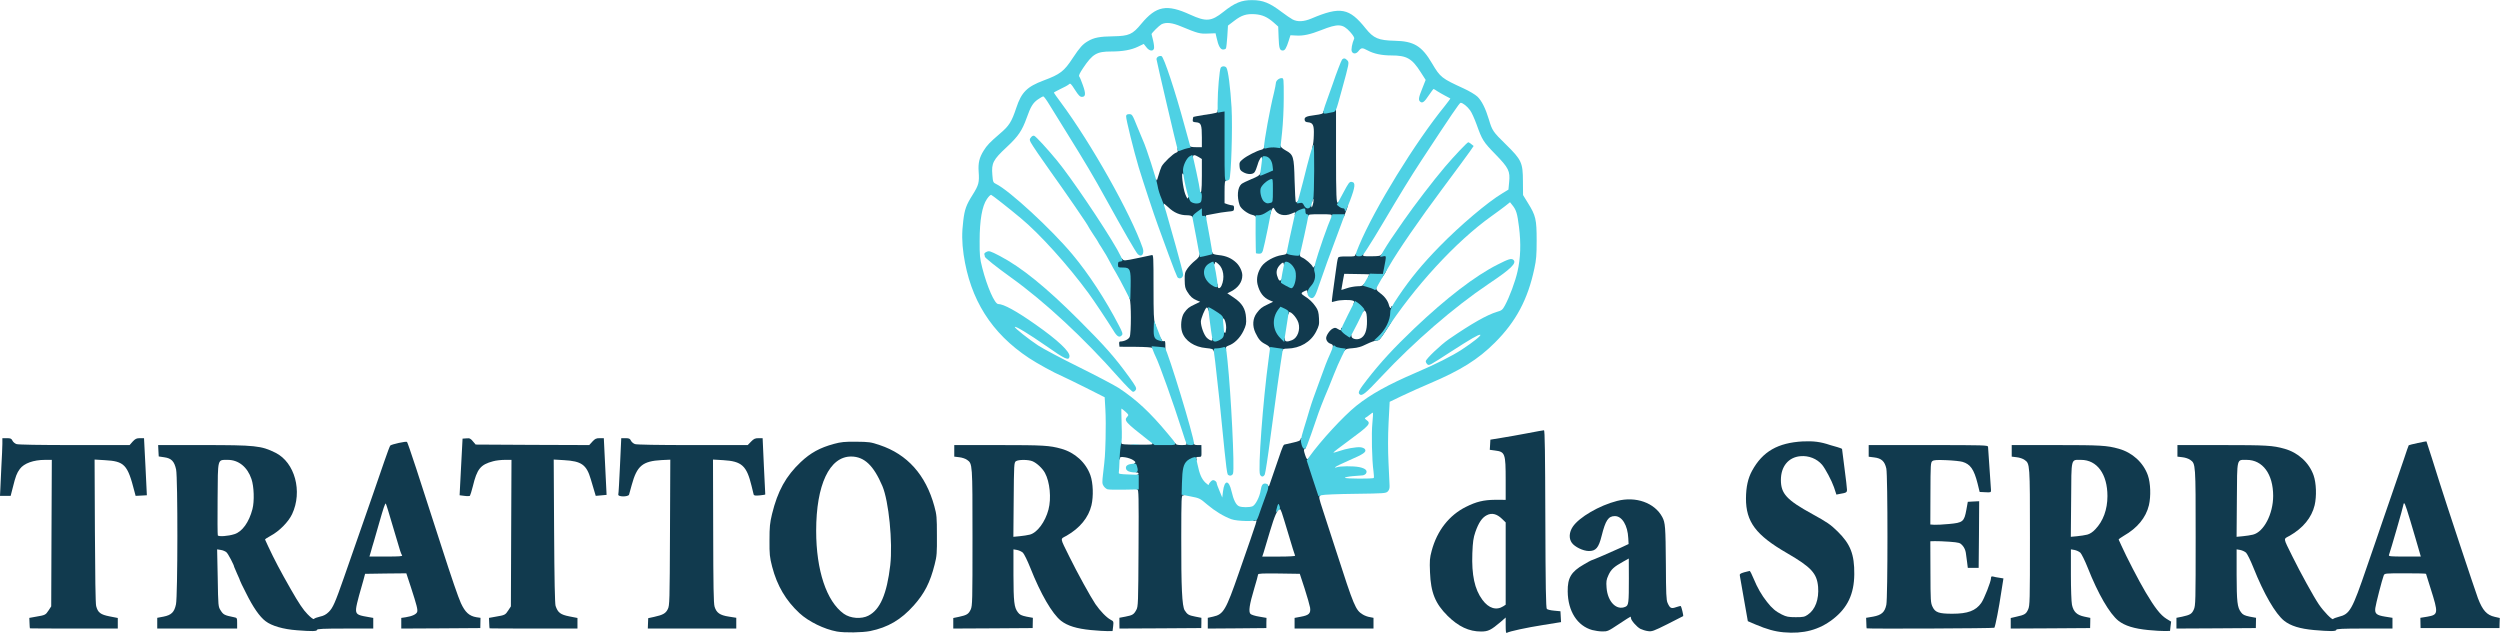 <svg version="1.2" xmlns="http://www.w3.org/2000/svg" viewBox="0 0 6336 1605"><style>.s0 { fill: #113a4e } .s1 { fill: #4ed1e4 }</style><g id="l21U9QRoXJhCX24YS5iNno5"><g id="Layer"><path id="ptfzqwIiM" fill-rule="evenodd" class="s0" d="M3816 1585.5V1565l-12.5 11c-24.8 21-31.8 24.5-50 24.5-30.5 0-57-12.5-84.5-39.5-31.5-31.3-42.8-59-44.8-110.5-1.2-29.8-.7-36.3 4.3-54.8 13.7-51 44.3-90 87-111.2 26-13 44.5-17.5 73.5-17.8l27 .1v-50c0-67.8-1.5-71.8-27-75l-13.3-1.8.8-12.8.7-12.9 27.5-4.5c15.3-2.3 45-7.8 66.5-11.8 21.5-4.2 40.3-7.5 41.8-7.5 2.3 0 3 57.8 3.5 225 .5 170.5 1.5 225.5 3.8 227.8 1.7 1.7 10 3.7 18.7 4.4l15.8 1.5 1.5 27.5-45.3 7.3c-42.3 6.7-85.8 16-92.3 20-2 1.2-2.7-4-2.7-18.5zm-6-49l6-4V1324l-9.3-9c-13.2-12.8-26-15.8-38.5-9.3-12 6-20.7 18.8-29 42.5-5.2 15.3-6.5 24.5-7.7 54-2 55 5.7 91.3 25.5 118 16 21.8 35.5 27.5 53 16.3z"/><path id="p127yXRqqq" class="s0" d="M4520.5 1602.5c-22.5-2-43-7.8-71.3-19.8l-19.5-8.4-9.7-55c-5.3-30.3-10-57.3-10.5-60-1-4.3.7-5.8 10.7-8.8 6.5-1.7 13-3.5 14-3.5 1.3-.2 5.8 8.8 10.3 19.8 9 22 20.2 41.7 33.8 58.7 12.7 16.3 22.2 24.3 37.7 32 11.7 5.7 16.7 6.7 35.3 6.7 18.4 0 22.4-.7 30.2-6.2 19.3-13 28.8-39 26.3-70.8-3.1-34.2-17.3-49.7-79-85.5-78.8-45.5-104-79.2-103.8-138.7.2-28.8 5-50.8 15.5-70 26.7-48.8 65.3-70.8 128.5-74.3 27.2-1.2 45.3 1 69.5 9.3 3.5 1 11.5 3.5 18.2 5.2 6.5 1.8 11.8 4 11.8 4.8 0 .7 2.7 22.7 6.2 48.7 3.5 26.3 6.3 50.5 6.3 54.3 0 7-1.5 8-17.8 10.7l-9 1.8-6.2-18.8c-5.8-16.7-21.8-46.7-30-56.7-13.3-15.5-34-23.8-55.3-21.8-30.2 2.8-49.2 26-49.2 60.3 0 34.7 14.7 50.7 80 86.5 37.3 20.5 46 26.5 63.5 43.7 32.8 32 43 58.3 42.5 108.8-.5 50-17 85-54 113.7-35.3 27.3-74.8 37.8-125 33.3z"/><path id="poRDf10eX" fill-rule="evenodd" class="s0" d="M2121 1600.5c-32-5.8-71.5-25-94.8-46.5-34.5-32-56.7-69.5-69.2-117.5-6.3-24.5-7-31.3-6.8-67.3 0-34.2 1-43.7 6.5-66.7 14.3-58.3 35-95.8 72.8-131.5 25-23.5 48.5-36.3 84-46 17.8-4.8 27-5.8 56.5-5.5 32.5.3 36.8.8 59.5 8.5 70 23.3 116.8 75.5 138.5 155 6 21.8 6.5 28 6.5 73.8.3 44.7-.2 52.5-5.7 73.7-11.5 45.8-25.8 73.5-52.8 103.8-32.5 36.5-65.5 55.7-110.5 65-20.3 4-64.8 4.7-84.5 1.2zm80-40.3c29.5-14.9 46.8-54.7 55.3-128 6.5-58-3.8-162.4-20-200.4-22.3-52.3-45.8-74.5-79-74.8-55-.2-88.8 71.5-88.8 188.3 0 100.4 26.3 178.9 70 210.2 16.8 12 44.5 14 62.5 4.8z"/><path id="pJAFg5eps" fill-rule="evenodd" class="s0" d="M752.3 1597.3c-34.3-2.5-63.8-11-79.3-23-15-11.3-31.7-35.3-49.7-71.8-8.3-16-14.8-29.7-14.8-30.5 0-.7-3.2-8.7-7.5-17.7-4-9-7.5-17-7.5-17.5 0-4-15.2-33.3-19.5-37-2.7-2.5-9.2-5.3-14.2-6l-9.5-1.5 1.5 72.5c1.2 72.5 1.2 72.7 7.7 82.7 6.5 10.3 9.5 12 33.5 16.8 7.8 1.5 8 2 8 15.2v13.5H398.5v-27.2l15.8-3c20.2-4 27.5-11.3 31.7-31.3 4.5-21 4.8-320.7.3-341.7-4.5-20.5-11.8-28.3-29.5-30.8l-14.5-2.2-.8-14.3-.7-14.5H514c133.3 0 148 1.5 184.3 19.5 49 24.5 69 98 42 155.5-9.3 19.8-32.5 43.3-54.5 55-8 4.3-14.5 8.5-14 9.5s4 8.5 7.7 16.8c16 34.2 31 62.7 57.3 108.7 20.7 36.3 31.7 52.5 42.5 63.5 9.2 9.5 15.2 13.8 16.5 12 1-1.5 7.7-4 15-5.7 9.7-2 15.7-5.3 22.5-12 10.5-10.5 16-23 38.2-86.5 25-71 49.5-141.8 54.5-156.3 2.5-7.5 11.5-33.5 20-57.5 8.3-24 21-60.5 28-81.2 7-20.5 13.8-38.5 15-40 3-3.3 40.3-11.5 42.5-9.3 2.3 2.3 31.3 90.3 87.5 265.5 25.8 80.3 42.3 128 49 142.8 10.8 23.5 21.3 33 39.5 36l10.3 1.5-.5 26-100.3.7-100 .5v-27l11.5-1.7c16-2.5 26.8-7.5 28.8-13.5 1.7-6-.8-16-15.8-62.3l-11.7-35.5-52.3.5-52.2.8-4.3 16.2c-2.5 9-7.5 26.5-11 38.8-3.5 12.5-7 27.2-7.5 33.2-1 13.5 2.8 16.5 26.8 20.5l16.7 3v27h-71.2c-55.3 0-71.3.8-71.3 3.3 0 3.7-13 4-51.2 1zm266.7-189.8c-1.2-1.7-3.5-7.2-5-12-1.5-4.7-7.7-26.2-14.2-47.5-6.3-21.2-13.8-46-16.3-54.7-2.7-8.8-5.2-16.3-5.7-17-1.8-1.5-6 11.2-16.5 48-5.5 19.2-11.8 41.2-14 48.7-2.3 7.5-5.8 19-7.5 25.8l-3.5 11.7H979c33.8 0 42-.7 40-3zm-425-53.7c19.8-6 37.3-30.5 45.8-63.5 5.2-19.8 4-57.5-2.5-76.3-10.3-30.5-32.8-48.5-59.8-48.5-27 .3-25.2-6.2-26 98-.5 49.8-.2 91.5.5 93.3 1.5 3.7 26 2.2 42-3z"/><path id="pxkJZ88XE" fill-rule="evenodd" class="s0" d="M2764.8 1596.8c-36.1-3.5-59.6-10.8-75.8-23.5-22.5-18-51.5-67.8-77.8-134.3-7.2-18.2-15.7-35.2-18.7-38.2-3.3-3-10-6-15-7l-9-1.5v64.7c.2 68.5 1.7 82.5 11.2 94.8 4.5 6.2 8.8 8.2 21.8 11l16.2 3-.5 26-100.7.7-100.5.5v-26.7l14.5-3c20-4.3 24.2-7 29.7-18.5 4.3-9.8 4.5-20.3 4.5-183 0-187.5 0-186.5-13.7-196.3-4-3-13-6-20-6.7l-12.5-1.5V1128h113.2c112.8 0 128.3 1 158 9.3 34.8 9.7 62.3 35 73.8 67.2 7 19.8 8 53.3 2.7 76-7.5 31.3-29.5 58-63.2 77.3-16.5 9.2-17.5 3 7 52.7 20 40.8 53.7 101.8 66.2 120.5 12.3 17.8 28.3 34.3 38.8 39.8 7.2 3.7 7.5 4.5 6.2 16.2l-1.5 12.3-12.5.2c-6.7 0-26-1-42.5-2.7zm-155-241.8c18.8-4.7 39.3-32.2 47.5-63.7 7.5-28.5 3.5-70-9-92.8-6.2-11.5-20.7-25-31.5-29.5-10.7-4.5-36-4.5-42.2 0-4.5 3.5-4.8 7.8-5.5 97.5l-.8 94 15.8-1.5c8.7-.7 20.2-2.7 25.7-4z"/><path id="pJ6flvyhx" fill-rule="evenodd" class="s0" d="M4035.5 1596.8c-38-10.5-61.8-47.8-62.3-97.8-.5-34.5 8.8-50 40.5-68.2 9.8-5.8 18-10.3 18.5-10.3 1.8 0 55.3-23 75-32.2l20.3-9.5-.8-14.8c-1.5-32.5-15.7-56-34-56-16.5 0-23.7 10.8-33.5 50-7.5 30.3-14.7 38.8-32.7 38.5-14.5-.2-35.5-10.5-42.8-20.7-8-11-7-26.8 2.3-40.8 16-24 67.3-54 112.5-65.5 47.5-12.2 95 4.8 114.3 40.8 7.7 14.7 8.4 23.2 9.2 121.5.3 72.7 1 89 4.3 96.2 6 13.5 9.2 15.3 21.7 10.8 6-2 11.3-3.3 11.8-2.8 1.7 1.8 7.2 24.3 6 25.5-.5.5-18.6 9.5-39.8 20.3-35 17.5-39.5 19.2-49.3 17.7-6-.7-14.7-3.5-19.2-5.7-9.3-4.8-24-21.8-24-27.3 0-2-.5-3.5-1.3-3.5-.7 0-14 8.5-29.5 18.8-26.7 17.7-28.5 18.7-41.7 18.5-7.5 0-19-1.8-25.5-3.5zm84-59c8.2-3.8 8.7-9.5 8.7-71.8l-.2-50.5-14 7.8c-23.8 13.2-30.8 19.7-37.5 34.2-5.5 12-6 16-4.8 32.3 2.8 35.5 25.3 58.2 47.8 48z"/><path id="p6GYai6nj" fill-rule="evenodd" class="s0" d="M5444.8 1596.8c-36.1-3.5-59.6-10.8-75.8-23.5-22.5-18-51.5-67.8-77.8-134.3-7.2-18.2-15.7-35.2-18.7-38.2-3.3-3-10-6-15-7l-9-1.5v64c0 36.2 1.2 69.5 2.7 76.5 3.8 17.7 12.3 26 31.3 30l15.2 3.2-.2 13-.3 12.8-100.7.7-100.5.5v-26.7l14.2-3.3c21-4.5 24.8-7 29.8-18.2 4.5-9.8 4.7-20.3 4.7-183 0-187.5 0-186.5-13.7-196.3-4-3-13-6-20-6.7l-12.5-1.5V1128h113.2c112.8 0 128.3 1 158 9.3 34.8 9.7 62.3 35 73.8 67.2 7 19.8 8 53.3 2.7 76-7.5 31.3-29.5 58-63.5 77.3-7.7 4.5-13.7 9-13.2 9.7.5 1 3.5 7.5 6.5 14.3 13.5 30 44.5 90 61.7 119 23.5 39.7 38 58.2 53 67.5l11.8 7.2-1.5 11.8-1.3 11.7-12.5.3c-6.7.2-26-.8-42.5-2.5zm-155-241.8c6.5-1.7 13.8-6.2 20.5-13.5 20-20.7 30.8-50.2 30.8-84.2 0-55.8-26.3-91.8-67-91.8-26 0-24.3-7-25 101l-.8 94 15.8-1.5c8.7-.7 20.2-2.7 25.7-4z"/><path id="pqxo89vaz" fill-rule="evenodd" class="s0" d="M5864.8 1596.8c-36.1-3.3-59.3-10.5-75.8-23.5-22.3-17.8-51.5-68.3-77.8-134.3-7.2-18.2-15.7-35.2-18.7-38.2-3.3-3-10-6-15-7l-9-1.5v64.7c.2 68.5 1.7 82.5 11.2 94.8 4.5 6.2 8.8 8.2 21.8 11l16.2 3-.5 26-100.7.7-100.5.5v-27.2l14.2-2.8c20.5-4.5 24.8-7 29.8-18.2 4.5-9.8 4.7-20.3 4.7-183 0-187.5 0-186.5-13.7-196.3-4-3-13-6-20-6.7l-12.5-1.5V1128h113.2c112.8 0 128.3 1 158 9.3 34.8 9.7 62.3 35 73.8 67.2 7 19.8 8 53.3 2.7 76-7.5 31.3-29.5 58-63.2 77.3-16.5 9.2-17.5 3 7 52.7 20.2 41 53.7 101.8 66.7 121 12.5 18.5 34.3 40.8 36.3 37.3 1-1.3 7.5-3.8 14.2-5.5 28.3-7 33.8-16.5 71.3-126.3 6.5-19.5 16.7-48.7 22.5-65.2 5.7-16.5 13.5-39.5 17.5-51.3 4-11.7 15.2-44.2 25-72.5 9.7-28.2 23-66.5 29.2-85 6-18.5 11.5-34 12-34.5 1-1.2 44.5-10.7 45-9.7.5.5 25 77.7 34 106.7 14.3 45.8 88.5 269.5 96.5 291 11.8 30.5 22.3 42.3 42.3 46.8l13 3-.5 12.7-.3 12.8h-200l-.5-26 17.3-2.8c28.5-5 28.7-8.2 8.5-72-6.3-19.5-11.5-36.2-11.5-36.7 0-.8-23.8-1.3-52.5-1.3-52.3 0-52.5 0-54.8 5.8-3.7 9-20 72.2-21.2 82.2-1.8 14.3 3 18.3 24.7 21.8l18.8 3v27.2h-71.3c-55.7 0-71.2.8-71.2 3.3 0 4-16 4-56.3.5zm257.3-231.8c-22-75-26.8-89.5-29-89.5-1 0-2 1.8-2 4 0 3.8-32.5 116.3-36.5 127-1.3 3.5 3 4 39.5 4h41.2zm-412.2-10c27.5-6.7 51.2-52.5 51.2-98.2 0-55.3-26.5-91.3-67-91.3-26 0-24.2-7-25 101l-.7 94 15.7-1.5c8.8-.7 20.3-2.7 25.8-4z"/><path id="p1DidmmemP" class="s0" d="M75.8 1592.5c-.3-.5-.8-6.5-1-13.8l-.5-12.7 16.5-3c24-4 24.7-4.5 32.2-15.8l6.8-10.4.7-185.6.8-185.7h-17.1c-29.2 0-53.4 8.7-63.9 23-7.8 10.5-10.8 18.7-17.6 46l-5.7 22.2H0l.8-16.2c.2-9 1.5-35.3 2.7-58.8 1.3-23.2 2.5-49 2.5-56.7v-14.5h11.3c9.5 0 11.7 1 14.2 6.2 1.5 3.3 6 7.3 10.3 8.8 5 1.5 56 2.5 146.9 2.5h139.8l7.7-8.8c6.8-7.2 9.8-8.7 18.5-8.7H365l3.7 72.2 3.5 72.5-14.2.8-14.3.7-3-11.2c-17.5-68.5-25.2-76.5-75.7-79.3l-25.3-1.5.8 181c.5 111 1.5 184.5 3.2 190.3 4.3 16.5 11 21.7 34.3 26.2l20.5 4v26.8H187.2c-61.2 0-111.5-.3-111.5-.5z"/><path id="pEYbS45qW" class="s0" d="M1240.8 1592.5c-.3-.5-.8-6.5-1-13.8l-.5-12.7 16.5-3c24-4 24.7-4.5 32.2-15.8l6.8-10.4.7-185.6.8-185.7h-17c-9.3 0-22.5 1.5-29.5 3.5-32 8.5-40.8 19.2-51.5 63.7-3 11.8-6.3 22.5-7.3 23.8-1.2 1-7.5 1.2-14.2.2l-12-1.5 3.7-71.7 3.8-71.8 9.7-.7c8.3-.8 10.5.2 16.5 7.5l7 8.2 143.8.8 144 .5 8-8.8c6.7-7.2 9.7-8.7 18.5-8.7h10.5l3.5 72 3.5 71.7-13.8 1.3-13.7 1.2-3-10c-1.8-5.5-6-19.7-9.5-32-10.8-37-23.5-46-68-48.5l-26-1.5 1 181c.7 125.8 2 183.8 3.7 189.8 5.8 17.2 12.3 22.2 35 26.7l20.5 4v26.8h-111.2c-61.3 0-111.5-.3-111.5-.5z"/><path id="pH76LABeh" class="s0" d="M1642.3 1580l.5-13.3 14.7-3.2c22.8-5 29.8-9 35-19.8 4.5-8.9 4.8-18.2 5.5-194.2l.8-184.5-22 1c-48.5 2.7-62.5 14.5-75.8 63.2-3 11-6 22-6.7 24.3-2 6.2-29 6-27.3-.3.8-2.2 2.5-35.2 4.3-73.2l3.2-69.5h10.8c9 0 11.2 1 13.7 6.2 1.5 3.3 6 7.3 10.3 8.8 5 1.5 56 2.5 146.7 2.5h139l8.5-8.8c7-7.2 10.3-8.7 18.8-8.7h10.5l3.2 70.7c1.8 38.8 3.5 71 3.5 71.8.3.7-6.2 1.7-14.2 2.5-11.3 1-14.5.5-15.3-2.5-.7-2-3-11.5-5.2-21.3-12.5-51.7-24.8-62.7-72-65.5l-25.8-1.5.5 181c.3 141.3 1 183.3 3.5 191.8 4.8 15.7 13.5 21.7 36 25.2l19 3v27.3h-224.2z"/><path id="phuZQ9feU" class="s0" d="M2837 1579.5v-13.8l15.3-2.9c18.2-3.5 21.4-5.5 27.7-17.3 4.5-8.2 4.8-16.8 5.5-156.8.8-132.4.3-148.2-3-148.2s-4-3.5-4-18.8c0-15.4.8-18.7 4-18.7 2.3 0 3.5-1.5 2.8-3-.5-1.7-2.8-3-4.8-2.5q-3.8.4-6.8-9.7c-2.7-9-2.5-10.5 1.3-13.3 3.8-3 3.5-3.7-3.3-8.5-4-2.7-13.2-6-20.2-7-11-1.5-13-1-13 2.5 0 4.3-6.3 5.5-8.8 1.8-.7-1.5-.7-11.5.3-22.5 1.5-19 2-20.3 7.5-20.3 3.7 0 5.5 1.3 4.8 3.3-1.1 2.2 8 3 40 3.2 34.7.3 40.7-.2 38.5-3-2.6-3 1.9-3.5 27.2-3.5 24.3 0 30.3.8 31.5 3.8 1 2.7 5.3 3.7 15 3.7 11.3 0 13.5-.7 12.5-3.7-1.2-3 .8-3.8 8.8-3.8 7.5 0 10.2 1 10.2 3.8 0 2.7 2.8 3.7 9.5 3.7h9.3l.2 15c.2 15 .2 15-7 15-6.3 0-7 .8-5.8 5 1.3 3.8.5 5-3.2 5-7.5 0-19.8 12.8-22.8 24-1.4 5.3-2.7 21.8-2.7 36.8 0 24.7-.2 26.7-4.7 26.7-4.8 0-4.8 3.3-5 107-.3 126.8 2 174 8.7 184.5 6.8 10.5 10 12.5 27 15.8l15.3 3v13l-.3 13-103.5.7-103.8.5z"/><path id="pR4adPRZK" fill-rule="evenodd" class="s0" d="M3061 1565.8l13.5-3c26.3-5.8 32.3-16 65.3-111 52.2-150.3 47.2-133.5 40.5-131.8-4 1-4.8.3-3.8-3.5 2-6.2 25.5-72.7 29.3-81.5 2.7-7.5 6.5-9 8.5-3.7.7 2.2 1.5 2 2.5-.8 1.7-4.2 21.7-63 30-87.2 3-8.8 6.5-16.3 8-16.5 1.2-.3 11.2-2.5 22-5 13-2.8 19.2-5.3 19.2-7.8 0-6.2 6.8-3.7 9.5 3.5 5.5 14 5.8 17.5 1.8 19.8-3.5 2-3.5 3.5.2 15.2 3.5 10.5 5 12.5 7.8 10.3 1.7-1.8 3.7-2.5 4.2-2 1.5 1.5 29 87.7 29 90.5 0 1.2-1.5 3.7-3.5 5.2-3 2.3-1.7 8 7.3 35.3 6 18 21 64.5 33.7 103.7 45.8 142 49.5 150.8 68 162 4.5 2.8 12.5 5.8 17.8 6.5l9.2 1.8v27.2h-200v-27l16-3c20.5-3.7 25.3-8.5 23.3-23-1.1-6-7.1-27.5-13.8-48.2l-12.3-37.5-52.7-.8c-41.5-.5-53 0-53 2.5 0 1.8-4.5 18-10 36.3-12 40.2-14.7 58.2-9.2 63.7 2 2 12 5.3 22.2 6.8l18.3 3.2-.3 12.8v13l-74.3.7-74.2.5zm221.3-157.5c-.8-1.2-8.6-26.2-17.3-55.7-18-59.8-18.8-62-21.3-62-6.2 0-13.2 16-25.2 56.2-7.3 24.8-14.5 49.3-16.3 54.5l-3.2 9.3h42.5c25.2 0 41.7-1 40.7-2.3z"/><path id="pzN2YYn2" class="s0" d="M4730.8 1592.5c-.3-.5-.6-6.5-.8-13.8l-.5-12.9 17.7-3c21.3-4 29.5-11 33.5-30 3.8-17.8 3.8-327.3 0-345.3-4-18.2-12.2-26-30.5-28.2l-14.2-1.8V1128h151.2c142.3 0 151.3.3 151.3 4.5 0 2.3 1.7 26.8 3.7 54.3 2 27.5 3.8 52.5 3.8 55.7 0 5.5-.8 5.8-14.3 5l-14.5-.7-5.2-21.3c-9-35.7-18.3-49.2-38.3-55-5-1.5-23-3.5-40.2-4.2-25-1-32.3-.5-36 2.2-4.5 3.5-4.8 8.3-5 82.3l-.3 78.5 10 .7c5.5.3 22.3-.5 37.5-2 35-3.2 38.3-5.7 43.8-35.7l3.7-20.5 14.5-.8 14.3-.7-.5 84.5-.8 84.5h-27.5l-1.7-13.8c-1-7.5-2.5-18.5-3.3-24.5-1-6.7-4.2-13.7-8.2-18.2-6.5-7.3-8.3-7.8-33-9.8-14.5-1-31.3-1.7-37.5-1.5l-11.3.3.3 77.7c.2 74 .5 78.5 5.5 88.8 6.7 14 16.2 17.2 50 17.2 39 0 59.2-7.5 73.2-27.2 7.3-10 24.8-54.5 24.8-63 0-4.3 1-5 5.7-4 3 1 10 2.2 15.5 3l10.3 1.7-5.8 36.5c-5.2 36.3-14.7 84.5-17.2 88.5-1 1.8-323 3-323.8 1.5z"/><path id="pKgGIJmnv" fill-rule="evenodd" class="s0" d="M3075.5 888.5c-1-3.8-4.5-5-18.5-6.3-29.8-2.5-53.8-18.4-61-40.5-4.8-14.4-2.3-38.2 5-48.7 8.5-11.7 11.5-14.2 27.3-21.7l13.4-6.5-8.5-3.5c-10.7-4.5-16.5-9.5-24.2-22-5.3-8.3-6.3-13.3-6.5-29.3-.3-17.2.5-20 7.2-29.7 4.3-6 12.8-14.8 18.8-19.5 6.5-5 11.2-10.5 11-13.3 0-3 2.5-5.2 8.7-7 13-3.5 25.3-3.2 25.3 1 0 2.3 4.7 3.8 15.2 5 19 1.8 33.3 8.3 45.3 20 8.3 8.3 14.5 21.5 14.5 31.5 0 16.5-10.3 31.3-28.3 40.5l-9.7 4.8 16 10.7c21.5 14.3 30.3 28.8 31.5 51.5 1 15 0 19-6.7 33.3-8.5 17.5-23 32-37.5 37-6 2.2-7.5 4-6.5 7.5 1.2 3.7-.3 4.7-8 6-5.3 1-12.5 2.2-16 2.7-5 1-7 0-7.8-3.5zm-3-29.2c-1-2.8.5-3.8 5-3.8 6 0 16.3-8 19.3-15.2 1.2-2.8 2-2.8 5.2 1 3.3 4.2 3.8 4 5.3-6.3 2-12.7-5.3-34.7-8.6-26.2-1.5 4.2-2.5 3.7-11.4-3.3-5.5-4.5-13.1-9.5-16.8-11.5-3.7-2-7.7-6.5-8.5-9.7-.7-3.5-2.7-5.5-4-4.8-4.2 2.5-14.5 28-14.5 35.5 0 12.5 7.8 33.8 15 41 7.8 7.5 16.5 9.8 14 3.3zm23.3-135.3c8.7-19.2 5.2-44-8.1-55-7.2-6.2-8-6.5-8.7-2-.5 2.5-4.5 7-8.8 9.8-6.2 4-8.2 7-8.7 14-.8 7.7.7 10.2 9.5 18 5.5 5.2 11.3 9.2 12.5 9.2 1.5 0 2.5 2.8 2.5 6.3 0 8.2 6 8 9.8-.3z"/><path id="p14AjEDOO4" fill-rule="evenodd" class="s0" d="M3223 888.8c-2.5-.5-4.5-3.3-4.5-6 0-3-3.8-6.5-10.5-10-13-6.5-18-12.3-26.3-29.5-8.2-17.5-6.9-36 3.3-49.8 9.3-12.2 12.3-14.7 28.3-22.2l13.4-6.5-8.4-3.5c-16.3-6.8-26.1-19.8-31.3-41-3.2-14.8.3-30.8 10.5-45.5 8.8-12.5 32.8-25.8 51.3-28.3 8-1 12.2-2.7 12.2-5 0-3.7 9.8-4.5 25.8-2 7.5 1.3 9 2.5 8 6-1 3 .7 5.3 5.5 7.3 8 3.2 24.2 17.5 26.5 23 1.2 3 1.7 3 4-.3 6.5-9.5 13 18 9.2 38.8-3 15-26.5 37.2-26.5 25 0-4.5-.5-4.5-8.7-.8-8 3.8-8 6 .7 11.5 12.3 7.3 22 16.8 29.3 27.8 5.7 8.2 7.2 14 8 28.5 1 16.5.2 19.2-7.3 34.2-13.5 26.3-40.8 42.3-73 43-8 0-11.5 1.3-11.5 3.5 0 2.5-3.2 3.5-11.7 3.3-6.8-.3-14-.8-16.3-1.5zm51.8-26.8c13.7-5.7 21.2-26.2 16-43.7-4.8-15.8-24.8-35.3-24.8-24 0 2-1.7 3.7-3.7 3.7s-3.8-1-3.8-2.2c0-4.3-9.7-4.8-13.2-.5-11.8 13.7-11 32 2.2 49.2 4.8 6 8.5 12.5 8.5 14.3 0 7.5 5.8 8.5 18.8 3.2zm-1.3-148.7c4.5-8.5 2.8-20.8-4-30.8-3.7-5.2-8.7-9.5-11.2-9.5-2.8 0-4.8-1.7-4.8-3.7 0-5.3-3.2-4.8-9.5 2-7.7 8.2-10.2 16.5-7.5 26.7 3.8 13 7 16 11 10.8 2.3-3 4-3.5 5.3-1.8 2.5 3.3 13.7 11 16.2 11 1 0 3-2.2 4.5-4.7z"/><path id="p92qB7heD" class="s0" d="M3383.5 888.3c-5-1.5-6-3-5.5-8.3.5-5-.5-7-5-8.5-7-2-11.8-8-12-14.5 0-6.7 8.8-20 16.3-24 5.7-3 7.4-3 13.7 1 6.5 3.8 7.5 3.8 7.5.5 0-6 4-5 16.3 4.3 6.9 5 10.7 9.7 10.4 12.7-.7 7 12.8 10.8 22.3 6.3 11.7-5.5 17.3-20 17-44.3-.3-15.7-1.3-22-4.5-25-2.5-2.5-4-3-4-1 0 4.8-7 3.5-10-1.7-1.3-2.8-5.8-7-9.8-9.3-6-3.5-7-5.2-5-8.7 1.8-3.5 1-4.8-3-6-7.7-2.5-32-1.8-42.2 1.2-4.7 1.3-9.5 2.5-10.2 2.5-.8 0 0-9.2 1.7-20.5 1.8-11.5 5-36 7.5-54.5 2.3-18.5 5-35.2 6.3-37.2 1.2-2.8 6.7-3.5 22.2-3.3 18.5.3 20.8-.2 21.8-4.7 1-3.8 3.5-4.8 11.2-4.8 8.5 0 9.8.8 8.5 4.5-1.5 4.3.3 4.8 21.3 4.5 18.7-.2 23-1 25-4.5 1.7-3 5.5-4.5 11-4.5 8 0 8.7.8 8.7 7 0 15-5.7 37.3-11.7 46.3l-6.5 9.2H3484c-16.2 0-18.2-.5-15.5-3.7 1.8-2 2.8-4 2.3-4-.5-.3-15.3-.5-32.5-.8l-31.5-.5-3.8 20.3c-2 11-3.7 20.2-3.5 20.5.3.2 6.5-1.8 14-4.3 7.5-2.7 19.5-4.7 26.8-5 9.5 0 13.7-1.2 15.2-4.2 2.3-3.8 4-3.8 17.8-.8 14 3 15.5 3.8 14.7 9-.5 4.3 2 7.5 10 13.5 11.5 8.3 19.8 19.8 22.3 30.8 1.2 6.2 5.7 9.7 5.7 4.2 0-1.2 1.3-2.5 2.5-2.5 1.5 0 2.5 7.3 2.5 17 0 16.5-.2 17.3-17.5 43.8-15.2 23.5-18.3 26.7-24.3 26.7-3.7 0-15.2 4-25.4 9-14 7-22.6 9.5-35.8 10.5q-17.3 1.1-18.8 4.5c-1.2 3.8-14.7 4.3-25.7 1.3z"/><path id="pdoB5JSUH" class="s0" d="M2927.3 886.3c-2.8-.8-5.8-2.5-6.8-4.3-1.3-1.7-15.3-2.7-42.5-3l-40.8-.2-.7-6.8c-.5-4 .2-6.5 2.5-6.5 9.7 0 21.5-5.5 24-11.5 4.2-9 4-89.5 0-96.7-2-3.3-3.8-18.5-4.5-36.3-1.5-34.7-1.8-35.5-20.5-35.5h-12v-14.7c0-14.5 0-14.8 8-16.3 6.2-1.2 9-.5 11.2 2.8 3 3.7 5.5 3.7 36.3-2.8 18.2-3.7 35.2-7.5 37.7-8 4-1.2 4.3 3.8 4.3 81.5 0 67.8.7 84.3 3.7 91.8 2 4.7 3.8 12.7 3.8 17.5 0 5.7 2 10.2 5.7 14 3.3 3 6.8 7.5 7.5 10.2 1 2.8 3.3 4 5.5 3 3-1 3.8 1 3.8 11V888l-10.5-.2c-6-.3-13-1-15.8-1.5z"/><path id="p16bgeuze9" fill-rule="evenodd" class="s0" d="M3038.5 551.8c0-3-1-3.3-6.5-.8s-7 2.5-9.8-1.2c-1.9-3-6.4-4.3-14.2-4.3-17.5 0-32.8-6.5-47-20.2-7.3-7-12.5-10.8-11.8-8.8 1.3 2.8.1 4-3.4 4-7.8 0-17.8-24.2-19.3-46.5-.7-11.7-.2-18.5 1.8-19.5 1.5-1 2.7 0 3 2.8 0 2.5 2-2.8 4.5-11.8s6.2-19.7 8.2-23.7c5-9.5 29.3-32.5 36.5-34.8 4.3-1.5 5.3-3.2 4-7.2-1-4.8.3-6.3 7.3-8.8 10-3.7 24.2-4 24.2-.5 0 1.5 6.8 2.5 15 2.5h15v-24.7c0-32.3-2-37.3-14.2-38.3-8.5-.7-9.5-1.5-8.8-6.7.3-3.5 1-6.5 1.5-7s12-2.5 25.5-4.8c35.5-5.2 36-5.5 36-11 0-4.2 1.8-5 12.5-5h12.5v91.3c0 79.5-.5 91.2-3.7 91.2-3 0-3.8 4.8-3.8 28.5V515l7.8 2.8c4.5 1.5 10 2.7 12.2 2.7 3 0 4.3 2 4 7.3-.2 7-.7 7.2-16.5 8.7-9 .8-24 3.3-33.7 5.3-9.5 2-18.5 3.7-19.8 3.7-1 0-1.5 2.3-.7 5 1 4.3 0 5-8.5 5-7 0-9.8-1-9.8-3.7zm-3-46.8c1.8-1.7 3-7.5 3.3-13 0-5.7.7-8.7 1.5-7 4 10 5.7-1.5 5.7-39.5V403l-8-5c-10.2-6.2-14.5-6.2-14.5-.2 0 2.5-1.7 6.2-4.2 8-5.3 4.5-13 21.7-13.3 29 0 6.7-4.7 10-8 5.5-5-7 0 36.2 5.8 51.5 3.5 9 6.2 13.2 6.7 10.7 1.3-6 8.8-5.7 14.3.5 5.2 5.8 6.7 6 10.7 2z"/><path id="ptqIuHCYC" fill-rule="evenodd" class="s0" d="M3182.8 549.5c-.8-1.8-4.6-4-8.6-4.8-12-2.5-29.5-15.7-32.5-24.7-7.2-21.5-5.5-44.5 4.5-53.5 2.5-2.3 14-7.8 25.3-12.5 15-6 21-9.8 22-13.5.7-3 6-7.3 13.2-10.8l11.8-5.5-4.3-8.7c-2.7-5.5-6.7-9-10-9.5-3.2-.5-5.7-2.5-5.7-4.8 0-8.2-7.5 2.5-11.3 16.5-2.2 7.8-5.7 16.3-7.7 18.8-4.5 6.2-18 6.2-29-.3-7-4-8.5-6.5-9-15-.8-9.2.2-11 8.7-18 10-8.2 35-21 46.5-23.7 4.3-1 6.8-3.3 6.8-6.3 0-6.2 4.7-7.7 24.2-7.7 13.8 0 16.5.7 17.5 4.5.5 2.7 6.5 7.5 12.8 11 20.2 11 21.5 15.2 23 76.3.7 28.9 2.2 53.7 3.2 55 1.3 1 3.5 0 5.3-2.5 5.2-6.8 18.5-5.8 22 2 1.5 3.5 4.7 6.2 7.5 6.2 2.5 0 4.5 1.8 4.5 4.3 0 7 3 1.5 5-9 1-5.5.7-9.5-.3-8.8-1.2.8-2.2 3-2.2 5s-1.3 3-2.8 2.3c-3.2-2.3-.5-131.8 3.3-141.1 1.5-3.5 3-16 3.2-27.7 1-25-1.7-31.8-14.2-33-6.3-.5-8.5-2-9-6.3-1-6.7 4.2-9.2 24.5-11.7 18.7-2.5 22.5-3.8 22.5-7.8s4-5.5 20-7.7c12-1.5 12.5-1.5 12.5 4.2.2 3.3 0 53.8 0 112.3 0 102 1 126.5 5 119.8 1.5-2.3 3.7-1.8 8.7 2.4 3.8 2.8 9 5.3 11.5 5.3 5.8 0 5.8-.5-.5 16.3l-5 13.7h-16c-13.2 0-15.7-.8-14.7-3.8 1.2-3.2-2.8-3.7-28.8-3.7-25.2 0-30.2.5-30.2 3.7q0 3.8-7.5 3.8c-6 0-7.5-1-7.5-5.3 0-4-1-4.7-4.3-3.5-2.5 1-7.2 2.5-10.5 3.3-4.7 1-5.7.5-4.5-3 2-5 2-5-9-.3-17.5 7.3-34.7 3-41.7-10-3.3-6.2-3.8-6.2-6.8-2.2-1.7 2.5-3.2 6.5-3.2 8.8 0 7.2-13.3 14.7-25.8 14.7-7.2 0-11.7-1.3-12.5-3.5zm35.8-62.8c0-10.2-1-18.7-2-18.7-1.3 0-4.8 2.7-8 6.2-4.5 4.8-5.5 7.8-4.3 15 1.8 10.3 5.8 16.3 10.8 16.3 2.7 0 3.5-4.5 3.5-18.8z"/></g></g><g id="l1G8Q8fQ497SmU1CUAnvMF8"><g id="Layer"><path id="pbS47c5bt" class="s1" d="M3121 1316c-20.3-7.5-42.3-21-61.5-37.3-18.3-15.7-19.5-16.2-41.8-20.5l-23-4.5.8-29.7c1-36 3.7-47.3 13.2-56.3 6.3-5.7 19.3-11 22-8.5.5.5 2.5 8.8 4.3 18 5.2 24.8 10.5 36.8 20 46 4.7 4.5 8.5 7 8.5 5.3 0-1.8 2.2-5.3 5-8 4-4 6.2-4.5 10-2.5 2.7 1.5 5 4.2 5 6 0 2 3.2 11 7.2 20.2l7 16.8 1.8-15c3.5-30.3 15-30.8 21.7-.8 5 22 11.5 35 19.3 38 7.5 3 26 3 33.8 0 7.5-3 18.2-24 20.7-40.2 2-13 4.8-17.5 11.3-17.5 8.5 0 10.2 8.5 4.7 22.5-2.7 7.2-9.3 25-14.3 39.5-4.7 14.7-9.9 28.2-11.4 30-3.8 4.7-50.3 3.7-64.3-1.5z"/><path id="pOZAv4Y5f" class="s1" d="M3235 1291.3c4-16 5-17.3 7.8-9.3 2.2 6.5 1.7 8-3.5 11.8l-6 4.7z"/><path id="p8AIhAcl8" fill-rule="evenodd" class="s1" d="M3326.5 1212.3l-14.8-45.5 6.3-8.8c29.5-41.2 86.3-102.7 119-129.2 37.3-29.8 80-53.5 151.5-84.3 50.3-21.5 91-42 116.3-58.5 29-19 50.5-36.2 46.7-37.5-4-1.2-23.8 10.3-73 42-56.8 36.8-56.3 36.5-61 32.8-2.2-2-4-5.3-4-7.8 0-5.5 37.8-41.5 58.3-55.7 58.7-40.3 97-61.8 121.7-69.3 12.5-3.5 14.5-5.2 20.5-16.2 11.5-21 26.5-61.3 32-86.3 7.8-33.7 9-71.5 3.8-112.5-4.3-34.5-7-43.5-17-55.7l-5.8-7.3-12.3 9.8c-6.9 5.2-22.4 17-34.9 25.7-90 64.3-195.1 178.3-269.6 293.3-12.2 18.7-14.9 21.7-20.9 21.7l-7-.2 10-9.3c19.2-17.5 31.2-41.7 31.2-62.7 0-7.3 4.3-15.5 21-40.3 30.8-45.5 60-81 104-126 52-53.2 122.3-112.7 159.3-134.7l15.2-9.3 1.8-19c2.7-28-1-35.7-35-70.7-30.8-31.5-33.5-36.3-47.5-75.3-5.3-14.5-12.5-30.7-16.5-36-7.3-10-18.5-19-24-19-2.8 0-23 29.8-99.5 146.3-27.8 42.5-51.8 81.5-97.5 158.7-13.5 22.8-30.5 50.8-38.3 62.5-12.7 20-14.2 21.5-22 21.5-10.7 0-10.7-2.5 0-27.7 39.5-94.3 143-262.3 217.3-353.3 7.9-10 14.4-18.7 13.9-19-.5-.5-6.5-3.7-13.5-7.2-6.7-3.5-15.7-8.8-20-11.5-4-3-8.2-5.3-9-5.3-.7 0-6 7.3-12 16-11.2 17-16.2 20.8-21.7 16.3-5.3-4.3-4.3-10.3 5.2-33.8l8.5-21.5-12.5-19.5c-22.2-35-35.5-42.5-74.5-42.5-24 0-44.5-4.2-60-12.7-14-7.5-16.2-7.3-23.5 2-5.5 7-13.2 7.5-16.5 1-2.5-4.3.5-20.8 5.8-32.8 1-2.5-2.5-8.5-10.3-17.2-19-20.8-30.2-21.5-73.7-4.3-27.3 10.8-45.8 14.8-63.5 13.5l-14-.7-4.3 13.7c-6 19-9.7 25-15 25-8 0-9.7-5.5-10.7-33.5l-1-27.2-11-9.8c-16.5-14.5-29-20-47.5-21.5-22-1.5-34.5 2.5-53 16.8l-15.8 12-1.7 27.2c-1 15-2.5 28.5-3.3 30.3-.5 1.7-4 3.2-7.5 3.2-6.7 0-12-9.2-16.4-30l-2.6-11.2-19.2.7c-20.5 1-25.8-.5-68-18-23-9.7-38.3-11.2-49.8-5.5-6 3.3-25.2 22.3-25.2 25 0 .8 1.7 8 4 16.3 2 8.5 3 17.5 2.2 20.2-2.5 8-12.2 6.3-19.5-3.5l-6.5-8.2-14.5 7c-17 8.2-38.7 12.2-68 12.2-36.7 0-47 6-71.2 42-8.5 12.8-11.5 19-9.8 21.3 1.5 1.5 5.5 11.5 9.3 22.2 7.7 21.5 7.2 29.5-2.5 29.5-4.8 0-8.5-3.7-17.5-17.7-10.5-16.5-11.8-17.5-15.5-14-2.5 2.2-12 7.5-21.3 11.7-9.2 4.5-16.7 8.5-16.7 9.3 0 .5 7.7 11.7 17.5 24.7C2765.3 363 2866 542 2896 628.3c5.2 15-3 25.5-12.5 15.7-5-5.2-35.8-58.5-81.3-141-31-56.2-50.7-89.5-100-168.8-16.2-25.9-35.2-56.9-42.5-68.7-7-11.7-14-21.2-15.5-21.2s-8 3.5-14.2 8c-12.3 8.7-18 18.2-28 46.5-11.8 32.7-21.3 46.7-50.8 74.2-34.2 31.8-38.7 40.5-36.2 69.8 1.5 19 2 19.7 9.5 23.5 32.7 15.5 140.8 115.2 193.5 178.5 41 49 83.8 114.5 117.8 180.2 8.9 16.8 10.2 21.3 7.7 24.3-6.3 7.5-12.3 4.2-21.8-11.8-15-24.2-48-74-63-94.5-52.2-71.2-123.5-150.2-171.5-190-30.5-25.5-72-58-75.2-59.2-1.5-.5-6.5 4.2-10.8 10.7-12.2 17.8-18.4 53.5-18.4 106-.1 37 .4 44 6.7 68.5 12.2 47.8 31.5 91.5 40.3 91.5 13.7 0 46.5 18 94.5 51.8 56.7 39.7 88 69.2 86.2 81.2-1.5 11.3-10.3 7.5-59.5-27-44.3-30.7-76.5-50.2-79-48-1.8 2 35.5 31.5 59 47 13 8.5 59.8 33.3 103.8 55 44 21.8 89 45.5 100 52.5 44.7 29.3 79.7 61.8 125 116.3 25.7 30.7 26 28.7-6 28.7h-27.5l-16.8-13c-58.3-45.7-61.5-49.2-52.3-59.2 3.8-4.3 3.3-5-5-12.5-5-4.3-9.2-7.8-10-7.8-.5 0-.2 18.5.5 41 1 27.5.5 43.5-1.2 48.3-1.5 3.7-3.3 21-4 38.2-.5 17.3-1.5 33-2 35-.5 3 3.5 3.8 25 4.5l25.5.8v37l-36.8.7c-20.5.5-39.5 0-42.5-1s-7.5-4.7-9.7-8.2c-3.8-5.8-4-9-1.3-32 4.8-40.8 5-43.5 6.3-88 .7-23.3.5-56.5-.5-73.8l-1.8-31.2-47.5-24c-26-13-53.7-26.5-61.2-29.8-18.5-7.7-63.5-32.5-83-45.5-95.3-63-149-148.2-165.8-262.2-4.4-31.5-4.7-54.8-.9-85.8 3.5-29 7.5-40.2 24-66.2 15.2-24.3 17-31 15-58.3-1.5-22 1.7-35.5 12.7-53.2 8.3-13.5 15.5-21 40.5-42.5 24.3-20.5 30.3-30.3 42.3-66.3 13-39.2 27-53.2 69-69 42.2-15.7 52-23.2 74.2-57.2 17.8-26.8 25-34.8 38.3-42.5 15.2-9 29.7-11.8 64-12.3 40.2-.7 49-4.7 71.2-31.7 37.8-45.5 64.5-50.5 124.3-23 40 18.2 53 17.2 83.5-7 28.7-23 46.5-30.3 73.2-30 27 0 44.5 7 75 30.2 10.3 7.8 22.8 16.3 27.5 18.8 12.5 6.5 28.5 5.7 47.5-2.3 73.5-31.2 96-27.2 137.8 25.3 19.9 24.7 32.2 30 73.5 31 48.7 1 68.7 13.2 94.7 57.5 21 35.5 24.2 37.7 80.3 63.5 14.2 6.5 29.2 15.5 34.7 20.7 10.7 10.3 20.5 29.8 29 58 8.2 27.8 10.5 31.3 42.5 62.5 40.5 39.8 43.5 46.5 43.7 93.8l.3 35 12.7 20.7c19.5 31.3 21.8 41 21.8 94.3 0 37-1 49.5-5.8 71.2-16.5 78-46.5 134.5-100 187.8-42.7 42.7-86.5 70-165.2 103.5-21.3 9-53 23.2-70.3 31.5l-31.2 15-2.8 53c-1.7 34.7-1.7 69.5-.2 100.5 1.2 26.2 2.5 52.2 2.7 58 .5 7.7-1 12-4.5 15.7-5 4.8-8.7 5-82.5 6-44.7.5-80.7 2-85.5 3.5l-7.7 2.5zm155.2-1c.8-1.2.3-8.5-.7-16.7-4-27.8-5.5-97.3-2.8-122.8 1.3-13.5 2-25.2 1.5-25.7-.5-.8-4.5 1.7-8.5 5.2-4.2 3.5-9 6.8-10.7 7.5-2.3.8-1.5 2.5 2.5 5.5 12.5 9 9 13-47.8 54.8-20.5 14.7-36.5 27.5-36 28s7-1.3 14.5-3.8c17.3-6.2 44-11 54.8-9.7 4.5.5 9.5 2.7 11 5 4.2 7-3.5 12.2-40.5 28.2-18.3 8-33.8 15.5-34.8 17-1 1.8.3 2 3.3.5 8-3.2 41.7-3.5 57.2-.5 16 3.3 21.8 8.8 17.3 16.3-1.5 2.2-5.5 4.5-8.8 4.7-3.2.3-14.7 1.3-25.2 2-10.8 1-19.5 2.8-19.5 4 0 2.8 71.7 3 73.2.5z"/><path id="p2EthpS1F" class="s1" d="M3193.5 1203c-5.8-11 7.3-187.8 21.8-293.8l3.9-29.9 16.3 2.5 16 2.2-1.5 9c-3.8 21.5-19.8 136.3-30.3 216.3-6.2 48.2-12.7 90-14.2 93.2-3.5 6.7-8.5 7-12 .5z"/><path id="p55aLvPiY" class="s1" d="M3111.5 1202.3c-1.5-1.8-5-28.5-8-59.3-6.8-73-19.3-191-23.8-227-4.7-35.5-4.9-33 3.3-33 3.8 0 10.5-1 15-2.2 9.5-2.8 9-4.3 13 33.5 9 86 18.3 272.2 14 285.7-2 6-9.5 7.3-13.5 2.3z"/><path id="p1EoxRRiyN" class="s1" d="M2866 1196.3c-8.3-1.5-12.5-5.3-12.5-11 0-5.5 5.8-9 17.5-10 7.8-1 8.8-.3 10.8 7 4.2 14.2.9 17-15.8 14z"/><path id="p1ClZjzK9c" class="s1" d="M3298.8 1127c-3.1-10.3-2.6-12.8 5.7-40.8 5-16.2 11.5-37.2 14.2-47 2.8-9.5 7.3-23 9.8-30 2.5-6.7 9.2-25.5 15-41.2 14.2-39.8 19.7-53.8 28-72 3.7-8.5 7-16.8 7-18 0-3.3 4.2-3.3 6.2 0 .8 1.3 7 3 13.5 4l12.3 1.5-9.8 19.8c-5.5 10.9-14.5 31.4-20 45.5-5.5 13.9-11.5 28.9-13.2 33-14.8 34.7-24.8 60.5-31.5 81-7 21.2-20 57.7-23.8 67-4.7 11.2-9.5 10.2-13.5-2.8z"/><path id="p7vy1fKup" class="s1" d="M2867.8 1126.3c4.4-.5 12.4-.5 17.4 0 5.3.5 1.8 1-8 1-9.5 0-13.7-.5-9.5-1z"/><path id="p1GNrfm5sU" class="s1" d="M3007.5 1125.8c-.8-1-6.5-18.3-12.8-38-19.9-62.8-56.7-166-65.5-183.3-1.9-3.7-5.2-11.5-7.2-17l-3.5-10 16.5 1.3c9 .7 16.5 1.7 17 2 8.5 11.2 74 226 74 243.2 0 3-2.2 4-8.5 4-4.7 0-9.3-1-10-2.2z"/><path id="p19VoWL4K0" class="s1" d="M3445.3 998.8c-4.3-4-.3-11.3 19.7-37 33.7-43.3 68-80.5 118.2-128.3 82.3-78.2 155.5-134.5 212.8-163.2 27.5-14 34.2-16 39.2-12 9.8 8.2-5 22.7-62.5 61.2-87.5 58.8-188.7 146.3-272.7 236-40.5 43.3-48.5 49.5-54.8 43.3z"/><path id="pvVYMrdLD" class="s1" d="M2836 957.5c-88.8-100.5-188-192.8-273.8-254.3-37.2-26.7-66.2-49.9-66.2-52.7 0-1.2-.5-3.7-1.2-5.5-1-2.2 1.2-4.7 5.5-6.7 6.5-3 9-2.3 33.2 10.2 55 28.8 117 78.8 201.5 163.3 64.8 64.7 90.3 93.5 127 144.2 16.8 23.3 19 27.5 16.5 32-1.5 2.8-4.5 5-7 5-2.2 0-18.2-16-35.5-35.5z"/><path id="p139BwVvV5" class="s1" d="M2936.8 862.8c-11.3-3.3-13.6-9.3-12.8-31.3l.7-19 6.8 17c3.7 9.5 8.5 21.5 10.5 26.8 2.2 5 3.7 9.2 3.5 9-.5 0-4.5-1.3-8.8-2.5z"/><path id="pDyPXQI2M" class="s1" d="M3072.3 857.5c-3.3-18.8-10.8-78.3-10.1-79 1-1.3 27 14.5 33 20 3 3 5 6 4.5 7s0 11 1.3 22.5c2.7 23.3 1.2 28-10 33.8-11.8 6.2-17 5-18.8-4.3z"/><path id="p16AszpnZK" class="s1" d="M3244.3 856.3c-19.8-20-21.3-50.8-3.8-73l4.7-6 10.3 4.7c5.7 2.5 10.5 6.3 10.5 8.3 0 2-2.3 16.5-4.8 32.5-2.7 16-5.2 32.5-5.7 36.5l-.8 7.5z"/><path id="phlnMCmcI" class="s1" d="M3409 847.8c-5.8-4.3-10.5-9.3-10.5-11.3s8-19.5 17.8-38.7l17.7-35 6.5 4c3.8 2.5 9.3 7.2 12.3 10.7l5.2 6.3-17.8 36c-9.9 19.5-18.4 35.7-19.2 35.7-.8 0-6.3-3.5-12-7.7z"/><path id="p7BL8vIGK" class="s1" d="M2851 733.5c-7.5-14.8-17.5-33.5-22.5-41.8-5-8.2-11-19-13.3-23.7-6.2-12.3-16.2-29.5-24.4-42-4.1-6-7.3-11.3-7.3-11.8s-5.5-9.5-12.5-19.7c-6.8-10.5-12.5-19.3-12.5-20 0-2.5-61.3-91.5-96.5-140.5-23.8-33.3-45-64.5-49.8-73.3-3.2-6.7-3.2-7.7.8-12.7 2.5-3.3 5.7-4.8 8.2-3.8 4.5 1.8 33 32.8 57.5 62.5 35 42.3 119 166.5 152.8 225.8 8 14.2 14 26.7 13.2 28-1 1.5-3.7 2.5-6.5 2.5-3.5 0-4.7 1.7-4.7 7.5 0 7.2.2 7.5 12.2 7.5 18.8 0 20.5 4.2 19.8 47.5l-.8 34.7z"/><path id="pkJEa2kKQ" class="s1" d="M3317.5 751.8c-6.5-6.5-4.8-16 4.5-26.5 10-10.8 13.3-24 9.5-36.5-2.3-7.5-1-13.3 9.8-47.8 6.9-21.5 17.7-52.5 23.9-68.5L3377 543h31.3l-3.3 9.5c-3 8-28.3 76.5-41.5 111.8-4.5 12.2-13.8 38.7-25.5 72.5-6.5 18.7-12.5 23-20.5 15z"/><path id="pPXjMYgFV" class="s1" d="M3481 733c-2-1.3-9-3.8-15.5-5.5l-11.5-3.3 8.8-15.2 8.9-15.5 16.5.5 16.5.2 2.8-13.7c6.5-33.5 6.5-32.5-2-30.8l-7.8 1.5 8.3-14.7c4.7-8 13.2-21.5 18.8-29.8 5.7-8.2 20.7-29.9 33.4-48.5 27-38.7 74.8-101.2 103.8-135.2 22.8-26.8 56.5-62.5 59.3-62.5 1 0 4.2 2.2 7.5 4.7l6 4.8-10 14.5c-5.5 8-37 50.7-69.8 94.7-55.5 74.3-113 157.5-135 196.3-5.2 9-13.7 23.5-19.3 32.5-5.2 9-10.7 18.7-12.2 22-2.7 6.2-2.2 6-7.5 3z"/><path id="pFpLnbqsK" class="s1" d="M3258.5 724c-6.3-3.5-11.5-6.8-12-7.3-1.3-1.2 7.8-49.7 9.5-52 3.8-4.2 15 1.5 21.5 11.1 5.5 8.2 6.8 12.4 6.8 24.4-.3 15.1-6 30.3-11.6 30.3-1.5 0-8-3-14.2-6.5z"/><path id="pWCAUnjQ0" class="s1" d="M3074.8 725c-25.8-14-31.6-44.3-10.8-57 4.5-2.8 9.5-5 10.7-5 2.3 0 11.3 50.3 11.3 62 0 3.8-4.5 3.8-11.3 0z"/><path id="pZ6Tnik4K" class="s1" d="M2984 702.5c-1.3-1.8-11.3-26.8-21.8-55.8-10.4-28.7-22.9-62.5-27.4-75-9.6-25.7-37.5-110.5-48.8-147.4-12-40-32.8-123.8-32-129.8.5-4 2.5-5.2 8-5.2 7 0 8 1.2 19.5 30 6.7 16.5 13.7 33.5 15.7 37.7 7.8 16.5 34 97.8 36.5 113.3 1.3 9 5.8 23.5 9.8 32.5 4 9.2 9.5 25 12.2 35.2 2.8 10.3 13.5 48.5 24 84.8 10.3 36.5 18.8 69.2 18.8 73 0 8.7-9.3 13-14.5 6.7z"/><path id="p1jzAXPG3" class="s1" d="M3041 651.5c0-1-17.5-94.5-18.8-100-.7-3.8 2.1-7.3 11.3-14.3l12.5-9.2v10.3c0 8.9.8 10.2 4.8 8.9 3.7-1 5.2.3 6.2 5.5 5 25 16.5 91 16 91.3-1.8 1-32 8-32 7.5z"/><path id="p1Bi7mBSsr" class="s1" d="M3276.8 647c-10.8-1.5-15.8-3.3-15.8-5.8 0-2.7 14-69.2 21.2-99.7.8-3.5 5-7 11.3-9.5 13.7-5.5 15-5.2 15 3.5q0 7.5 3.7 7.5c2 0 3.8 1.3 3.8 2.8 0 4.7-20.5 98.5-22.3 101-1 1.7-7 1.7-17 .2z"/><path id="pmd0pWvrW" class="s1" d="M3183 641.3c-.3-1.3-.5-23-.8-48.8l.1-47h8.2c5.3 0 12.5-3 19.5-7.7 6.3-4.3 11.8-7.3 12-6.8 1 1.3-17.3 91.3-21.3 104-2.2 6.5-3.9 8-9.9 8-4 0-7.5-.7-7.8-1.7z"/><path id="pns9wXwds" class="s1" d="M3408.5 535c0-5.3-1.3-7-4.8-7-2.5 0-7.2-2-10.2-4.5l-5.5-4.5 15.8-29.3c14.2-26.7 16.2-29.4 21.9-28.7 10.3 1.3 9.3 11.8-4.5 48.3-7.7 20.2-12.4 30-12.7 25.7z"/><path id="pPhBqLMDU" class="s1" d="M3304.8 520.5c-3.3-6.5-4.8-7.3-11.6-5.8-7 1.3-7.5 1-5-3.2 1.5-2.5 7.8-25.5 14.3-51 15-60.8 23.5-90.8 26.5-93.8 2.7-3 2 133.6-.8 137.6-1 1.5-2.5 6.5-3.5 11.2-3 14.5-13.7 17.3-20 5z"/><path id="paADnXOW8" class="s1" d="M3016.8 510c-5.6-6.3-19.1-64-18.6-79.3.5-12 8.8-29 16.3-34.2 3.7-2.3 7-3.8 7.5-3.3 1.7 2 19 82.5 19 88.5 0 3.5 1.2 6.3 2.5 6.3 3.5 0 3 21-.5 24.5-5.3 5.3-20.5 3.8-26.3-2.5z"/><path id="pxPYW7xe9" class="s1" d="M3204.5 511.8c-7-4.8-12.3-24.1-9.5-34.3 2.5-8 15.8-20.3 25.5-23.3 5.5-1.5 5.5-1.5 5.5 28.3 0 29-.3 30-5.5 31.5-8.5 2.2-10.3 2-16-2.3z"/><path id="pMK3Gm3Hw" class="s1" d="M3103.5 370.3v-87.8l-8.8 1.5-8.7 1.7V262c0-32 4.8-87 8-90.8 3.5-4.2 10.8-4 14 0 4.5 5.3 10.3 50.8 13.3 101.5 2.9 51.3-1.1 176.3-5.8 182.3-1.5 1.5-4.8 3-7.3 3-4.5 0-4.7-3.5-4.7-87.8z"/><path id="ptNaScNls" class="s1" d="M3194.5 435.3c1-5.6 2.3-16.8 3.3-25.1 1.5-15 1.5-15 8.9-14.2 9.8 1 17.1 10.7 18.6 25l1.2 11-15.5 6.7c-8.5 3.8-16 6.8-16.8 6.8-.7 0-.7-4.5.3-10.3z"/><path id="p2UOQBI2l" class="s1" d="M2984.8 380c-3.1-9.8-53.8-226.5-53.8-230 0-5.3 6.7-9.3 12.7-7.8 5.8 1.5 34.8 89 58.3 175.8l15.5 56.2-7.8 1.5c-4 .8-10.7 2.8-14.5 4.5-8.7 3.5-9.2 3.5-10.5-.2z"/><path id="pfppiOxlE" class="s1" d="M3203.5 373.3c0-14.8 15.5-99.8 25.3-138.3 2.4-10.5 4.7-21.3 4.7-24 0-6.3 7.7-13 14.5-13 5.5 0 5.5.5 5.5 49.5 0 29.5-1.8 65-4.3 88.8l-4.2 39.2-11.5-1.5c-6.3-.8-15.8-.3-20.8 1-8 2.3-9.2 2-9.2-1.8z"/><path id="plLnyTidW" class="s1" d="M3354.3 281.3c.4-4.1 5.9-20.1 11.7-35.8 5.7-15.8 11.5-31.5 12.5-35 7-21.3 20.5-56.5 22.7-59.3 4-4.5 8.3-4 13.5 1.8 5 5.5 4.8 6.7-14 75-16.7 60.2-13.7 54.5-27.7 57.2-18.8 4.3-20.3 3.8-18.8-4z"/></g></g></svg>